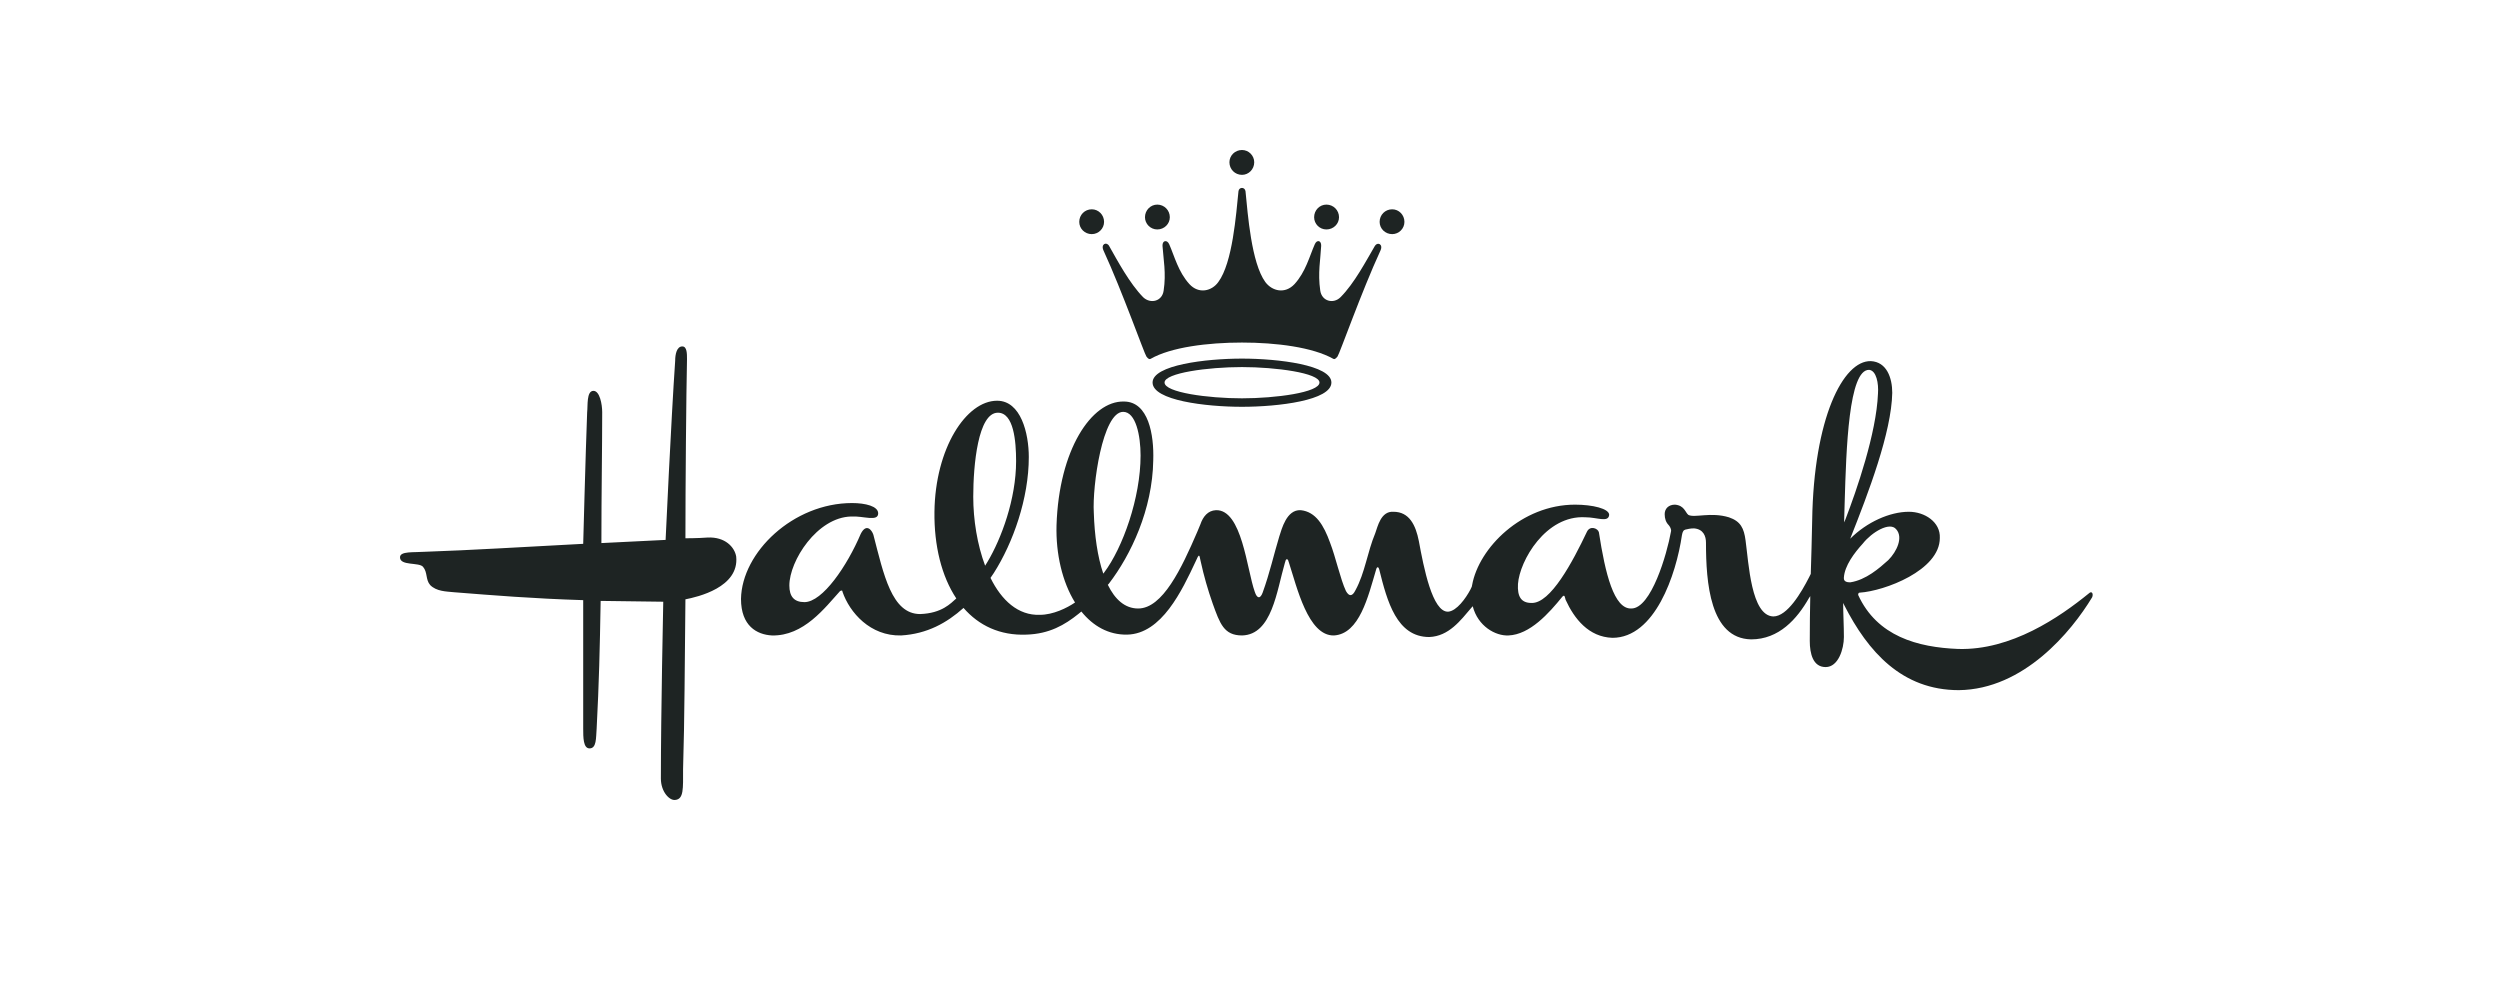 <svg width="100" height="40" viewBox="0 0 100 40" fill="none" xmlns="http://www.w3.org/2000/svg">
<rect width="100" height="40" fill="white"/>
<path fill-rule="evenodd" clip-rule="evenodd" d="M27.417 23.973C27.892 23.88 29.574 23.499 29.448 22.263C29.384 21.881 29.002 21.469 28.306 21.501C27.926 21.531 27.417 21.531 27.417 21.531C27.417 19.471 27.449 15.728 27.48 14.366C27.48 14.143 27.48 13.857 27.292 13.857C27.07 13.857 27.007 14.175 27.007 14.429C26.846 16.773 26.624 21.596 26.624 21.596L24.056 21.723C24.056 19.693 24.088 17.981 24.088 16.489C24.088 16.173 23.991 15.634 23.738 15.634C23.453 15.634 23.518 16.236 23.486 16.489C23.422 18.17 23.328 21.753 23.328 21.753C20.886 21.881 18.824 22.009 17.015 22.07C16.541 22.104 16 22.039 16 22.293C16 22.642 16.762 22.483 16.921 22.673C17.111 22.896 17.015 23.18 17.207 23.402C17.459 23.657 17.84 23.657 18.156 23.689C19.745 23.814 21.299 23.943 23.328 24.006V29.142C23.328 29.491 23.328 29.936 23.581 29.936C23.866 29.936 23.836 29.523 23.866 29.142C23.961 27.304 23.991 26.035 24.026 24.036L26.53 24.069C26.53 24.069 26.435 28.541 26.435 31.141C26.435 31.679 26.785 32.029 27.007 31.998C27.354 31.965 27.323 31.554 27.323 30.761C27.386 28.732 27.386 26.637 27.417 23.973ZM83.553 23.737C82.382 24.689 80.448 26.022 78.324 25.958C76.704 25.894 75.084 25.452 74.327 23.8C74.327 23.769 74.327 23.706 74.389 23.706C75.374 23.643 77.593 22.817 77.593 21.519C77.623 20.883 76.989 20.471 76.356 20.471C75.592 20.471 74.674 20.883 74.008 21.549C74.738 19.709 75.659 17.3 75.69 15.713C75.69 15.111 75.467 14.477 74.835 14.445C73.725 14.413 72.548 16.728 72.487 20.82C72.472 21.617 72.451 22.284 72.431 22.956L72.361 23.096C72.058 23.689 71.495 24.658 70.932 24.658C70.044 24.627 69.949 22.532 69.822 21.613C69.759 21.137 69.63 20.852 69.156 20.692C68.426 20.471 67.791 20.725 67.536 20.597C67.409 20.501 67.38 20.218 66.999 20.186C66.745 20.186 66.587 20.345 66.587 20.566C66.587 20.749 66.64 20.896 66.747 21.004C66.754 21.009 66.762 21.027 66.773 21.038C66.781 21.049 66.871 21.169 66.837 21.272C66.679 22.16 66.047 24.34 65.255 24.34C64.558 24.37 64.21 22.944 63.956 21.293C63.922 21.136 63.607 21.009 63.48 21.265C62.909 22.468 62.019 24.15 61.258 24.118C60.847 24.118 60.689 23.864 60.719 23.358C60.783 22.436 61.83 20.596 63.415 20.691C63.889 20.691 64.334 20.915 64.367 20.596C64.367 20.344 63.7 20.186 63.003 20.186C60.866 20.186 59.152 21.919 58.885 23.401C58.881 23.427 58.876 23.445 58.871 23.468C58.853 23.506 58.832 23.552 58.817 23.581C58.629 23.938 58.266 24.438 57.929 24.467C57.295 24.499 56.947 22.69 56.754 21.644C56.629 21.009 56.374 20.471 55.739 20.471C55.231 20.437 55.106 21.072 55.011 21.326C54.693 22.087 54.6 22.913 54.218 23.61C54.092 23.865 53.964 23.865 53.838 23.642C53.615 23.166 53.426 22.28 53.203 21.708C52.95 21.009 52.633 20.471 52.03 20.407C51.459 20.375 51.269 21.169 51.173 21.453C50.951 22.183 50.793 22.913 50.506 23.705C50.413 23.958 50.284 23.958 50.191 23.672C49.873 22.786 49.681 20.375 48.638 20.407C48.316 20.422 48.121 20.663 48.016 20.973C47.978 21.073 47.937 21.171 47.893 21.269C47.259 22.743 46.503 24.34 45.526 24.34C44.997 24.34 44.598 23.977 44.313 23.392C44.33 23.376 44.348 23.354 44.356 23.346C45.234 22.2 46.1 20.383 46.13 18.411C46.164 17.394 45.941 16.061 44.956 16.061C43.658 16.03 42.356 17.996 42.261 21.009C42.229 22.158 42.493 23.28 43.001 24.1C42.679 24.32 42.124 24.593 41.596 24.593C40.722 24.626 40.061 24.009 39.62 23.116C39.66 23.057 39.718 22.971 39.754 22.918C40.522 21.713 41.152 19.939 41.152 18.282C41.152 17.332 40.836 16.029 39.884 16.029C38.645 16.029 37.409 17.933 37.378 20.471C37.361 21.828 37.664 23.053 38.252 23.938C38.03 24.134 37.676 24.532 36.805 24.562C35.666 24.562 35.348 22.976 34.935 21.39C34.873 21.199 34.65 20.915 34.428 21.358C33.889 22.627 32.905 24.085 32.177 24.085C31.767 24.085 31.574 23.864 31.574 23.42C31.574 22.435 32.685 20.691 34.048 20.66C34.525 20.63 35.127 20.882 35.127 20.534C35.127 20.249 34.618 20.122 34.081 20.122C31.734 20.122 29.672 22.087 29.64 23.957C29.64 25.037 30.274 25.385 30.875 25.418C32.148 25.451 33.001 24.306 33.603 23.642C33.667 23.61 33.7 23.61 33.7 23.672C33.984 24.499 34.81 25.451 36.046 25.418C37.087 25.356 37.875 24.914 38.541 24.317C39.153 25.021 39.998 25.428 41.058 25.385C41.977 25.357 42.592 24.994 43.136 24.558C43.163 24.534 43.215 24.493 43.254 24.461C43.723 25.042 44.342 25.398 45.085 25.385C46.469 25.357 47.283 23.613 47.825 22.459C47.851 22.397 47.881 22.337 47.909 22.279C47.955 22.199 47.976 22.222 47.988 22.275C47.999 22.337 48.015 22.396 48.029 22.462C48.154 23.034 48.315 23.597 48.51 24.149C48.797 24.942 48.955 25.418 49.683 25.418C50.881 25.388 51.068 23.637 51.395 22.516C51.405 22.478 51.416 22.441 51.43 22.404C51.452 22.355 51.502 22.36 51.523 22.404C51.534 22.438 51.548 22.473 51.558 22.507C51.873 23.472 52.323 25.448 53.362 25.418C54.38 25.353 54.724 23.863 55.044 22.785C55.076 22.658 55.139 22.658 55.171 22.785C55.487 24.052 55.868 25.481 57.171 25.481C57.957 25.45 58.425 24.813 58.852 24.314C58.867 24.297 58.888 24.269 58.909 24.249C59.114 25.049 59.82 25.444 60.34 25.418C61.197 25.384 61.958 24.529 62.498 23.863C62.593 23.767 62.593 23.896 62.624 23.991C62.972 24.75 63.545 25.481 64.497 25.513C66.192 25.513 67.046 22.994 67.278 21.404L67.29 21.352C67.288 21.36 67.311 21.235 67.373 21.203C67.386 21.195 67.4 21.189 67.414 21.184C67.504 21.165 67.604 21.135 67.762 21.135C68.141 21.168 68.239 21.452 68.239 21.706C68.239 23.291 68.397 25.543 70.045 25.575C71.16 25.575 71.882 24.759 72.358 23.923C72.361 23.912 72.387 23.878 72.411 23.845C72.398 24.443 72.391 25.041 72.391 25.639C72.391 26.145 72.519 26.683 73.026 26.683C73.535 26.683 73.756 25.956 73.756 25.48C73.756 25.038 73.727 24.543 73.726 24.118C73.745 24.16 73.765 24.194 73.769 24.206C74.719 26.068 76.076 27.606 78.353 27.606C80.956 27.576 82.859 25.259 83.683 23.896C83.745 23.769 83.682 23.611 83.553 23.737ZM39.405 22.628C39.09 21.788 38.93 20.791 38.93 19.869C38.93 18.599 39.123 16.508 39.915 16.508C40.55 16.508 40.644 17.65 40.644 18.442C40.644 19.968 40.05 21.551 39.503 22.469C39.473 22.523 39.441 22.576 39.405 22.628ZM44.131 22.945C43.902 22.274 43.78 21.416 43.752 20.502C43.688 19.455 44.099 16.474 44.927 16.474C45.434 16.474 45.623 17.427 45.623 18.219C45.623 19.913 44.911 21.916 44.158 22.912C44.154 22.918 44.142 22.931 44.131 22.945ZM73.787 20.091C73.85 17.966 73.944 14.764 74.769 14.794C75.056 14.827 75.15 15.334 75.119 15.746C75.056 17.328 74.267 19.606 73.817 20.776C73.799 20.816 73.781 20.856 73.764 20.896C73.768 20.641 73.776 20.375 73.787 20.091ZM73.755 23.137V23.102C73.787 22.628 74.168 22.12 74.515 21.74C74.865 21.294 75.591 20.853 75.847 21.17C76.135 21.487 75.88 22.056 75.53 22.406C75.179 22.721 74.642 23.198 74.008 23.294C73.88 23.294 73.755 23.262 73.755 23.137Z" fill="#1E2423"/>
<path fill-rule="evenodd" clip-rule="evenodd" d="M50.169 6.491C50.169 6.222 49.948 6 49.68 6C49.399 6 49.177 6.222 49.177 6.491C49.177 6.771 49.399 6.994 49.68 6.994C49.948 6.994 50.169 6.77 50.169 6.491ZM53.561 8.689C53.561 8.409 53.337 8.184 53.056 8.184C52.785 8.184 52.565 8.408 52.565 8.689C52.565 8.958 52.785 9.178 53.056 9.178C53.337 9.178 53.561 8.958 53.561 8.689ZM46.793 8.689C46.793 8.409 46.569 8.184 46.291 8.184C46.022 8.184 45.799 8.408 45.799 8.689C45.799 8.958 46.022 9.178 46.291 9.178C46.569 9.178 46.793 8.958 46.793 8.689ZM56.177 8.875C56.177 8.595 55.956 8.372 55.687 8.372C55.407 8.372 55.185 8.594 55.185 8.875C55.185 9.144 55.407 9.365 55.687 9.365C55.957 9.365 56.177 9.144 56.177 8.875ZM44.163 8.875C44.163 8.595 43.94 8.372 43.671 8.372C43.391 8.372 43.17 8.594 43.17 8.875C43.17 9.144 43.391 9.365 43.671 9.365C43.94 9.365 44.163 9.144 44.163 8.875ZM55.219 10.02C55.336 9.764 55.102 9.668 54.997 9.833C54.645 10.43 54.18 11.329 53.618 11.891C53.337 12.169 52.871 12.053 52.81 11.622C52.706 10.919 52.823 10.36 52.847 9.833C52.857 9.612 52.671 9.575 52.589 9.776C52.379 10.253 52.227 10.874 51.782 11.363C51.398 11.774 50.883 11.644 50.613 11.282C50.054 10.512 49.913 8.572 49.82 7.648C49.794 7.473 49.562 7.473 49.539 7.648C49.444 8.572 49.304 10.512 48.732 11.282C48.475 11.644 47.95 11.774 47.575 11.363C47.131 10.874 46.98 10.253 46.771 9.776C46.686 9.576 46.49 9.612 46.5 9.833C46.535 10.36 46.652 10.932 46.546 11.622C46.49 12.053 46.022 12.169 45.728 11.891C45.179 11.329 44.7 10.43 44.362 9.833C44.257 9.657 44.023 9.763 44.14 10.02C44.897 11.668 45.777 14.158 45.857 14.262C45.927 14.355 45.974 14.379 46.022 14.355C46.837 13.887 48.312 13.702 49.679 13.702C51.045 13.702 52.508 13.888 53.336 14.355C53.383 14.379 53.419 14.355 53.5 14.262C53.581 14.158 54.46 11.668 55.219 10.02ZM49.679 14.344C48.231 14.344 46.103 14.602 46.103 15.301C46.103 16.016 48.231 16.272 49.679 16.272C51.13 16.272 53.256 16.016 53.256 15.301C53.256 14.603 51.13 14.344 49.679 14.344ZM49.679 15.933C48.323 15.933 46.582 15.699 46.582 15.301C46.582 14.918 48.323 14.683 49.679 14.683C51.023 14.683 52.779 14.918 52.779 15.301C52.778 15.699 51.023 15.933 49.679 15.933Z" fill="#1E2423"/>
</svg>
